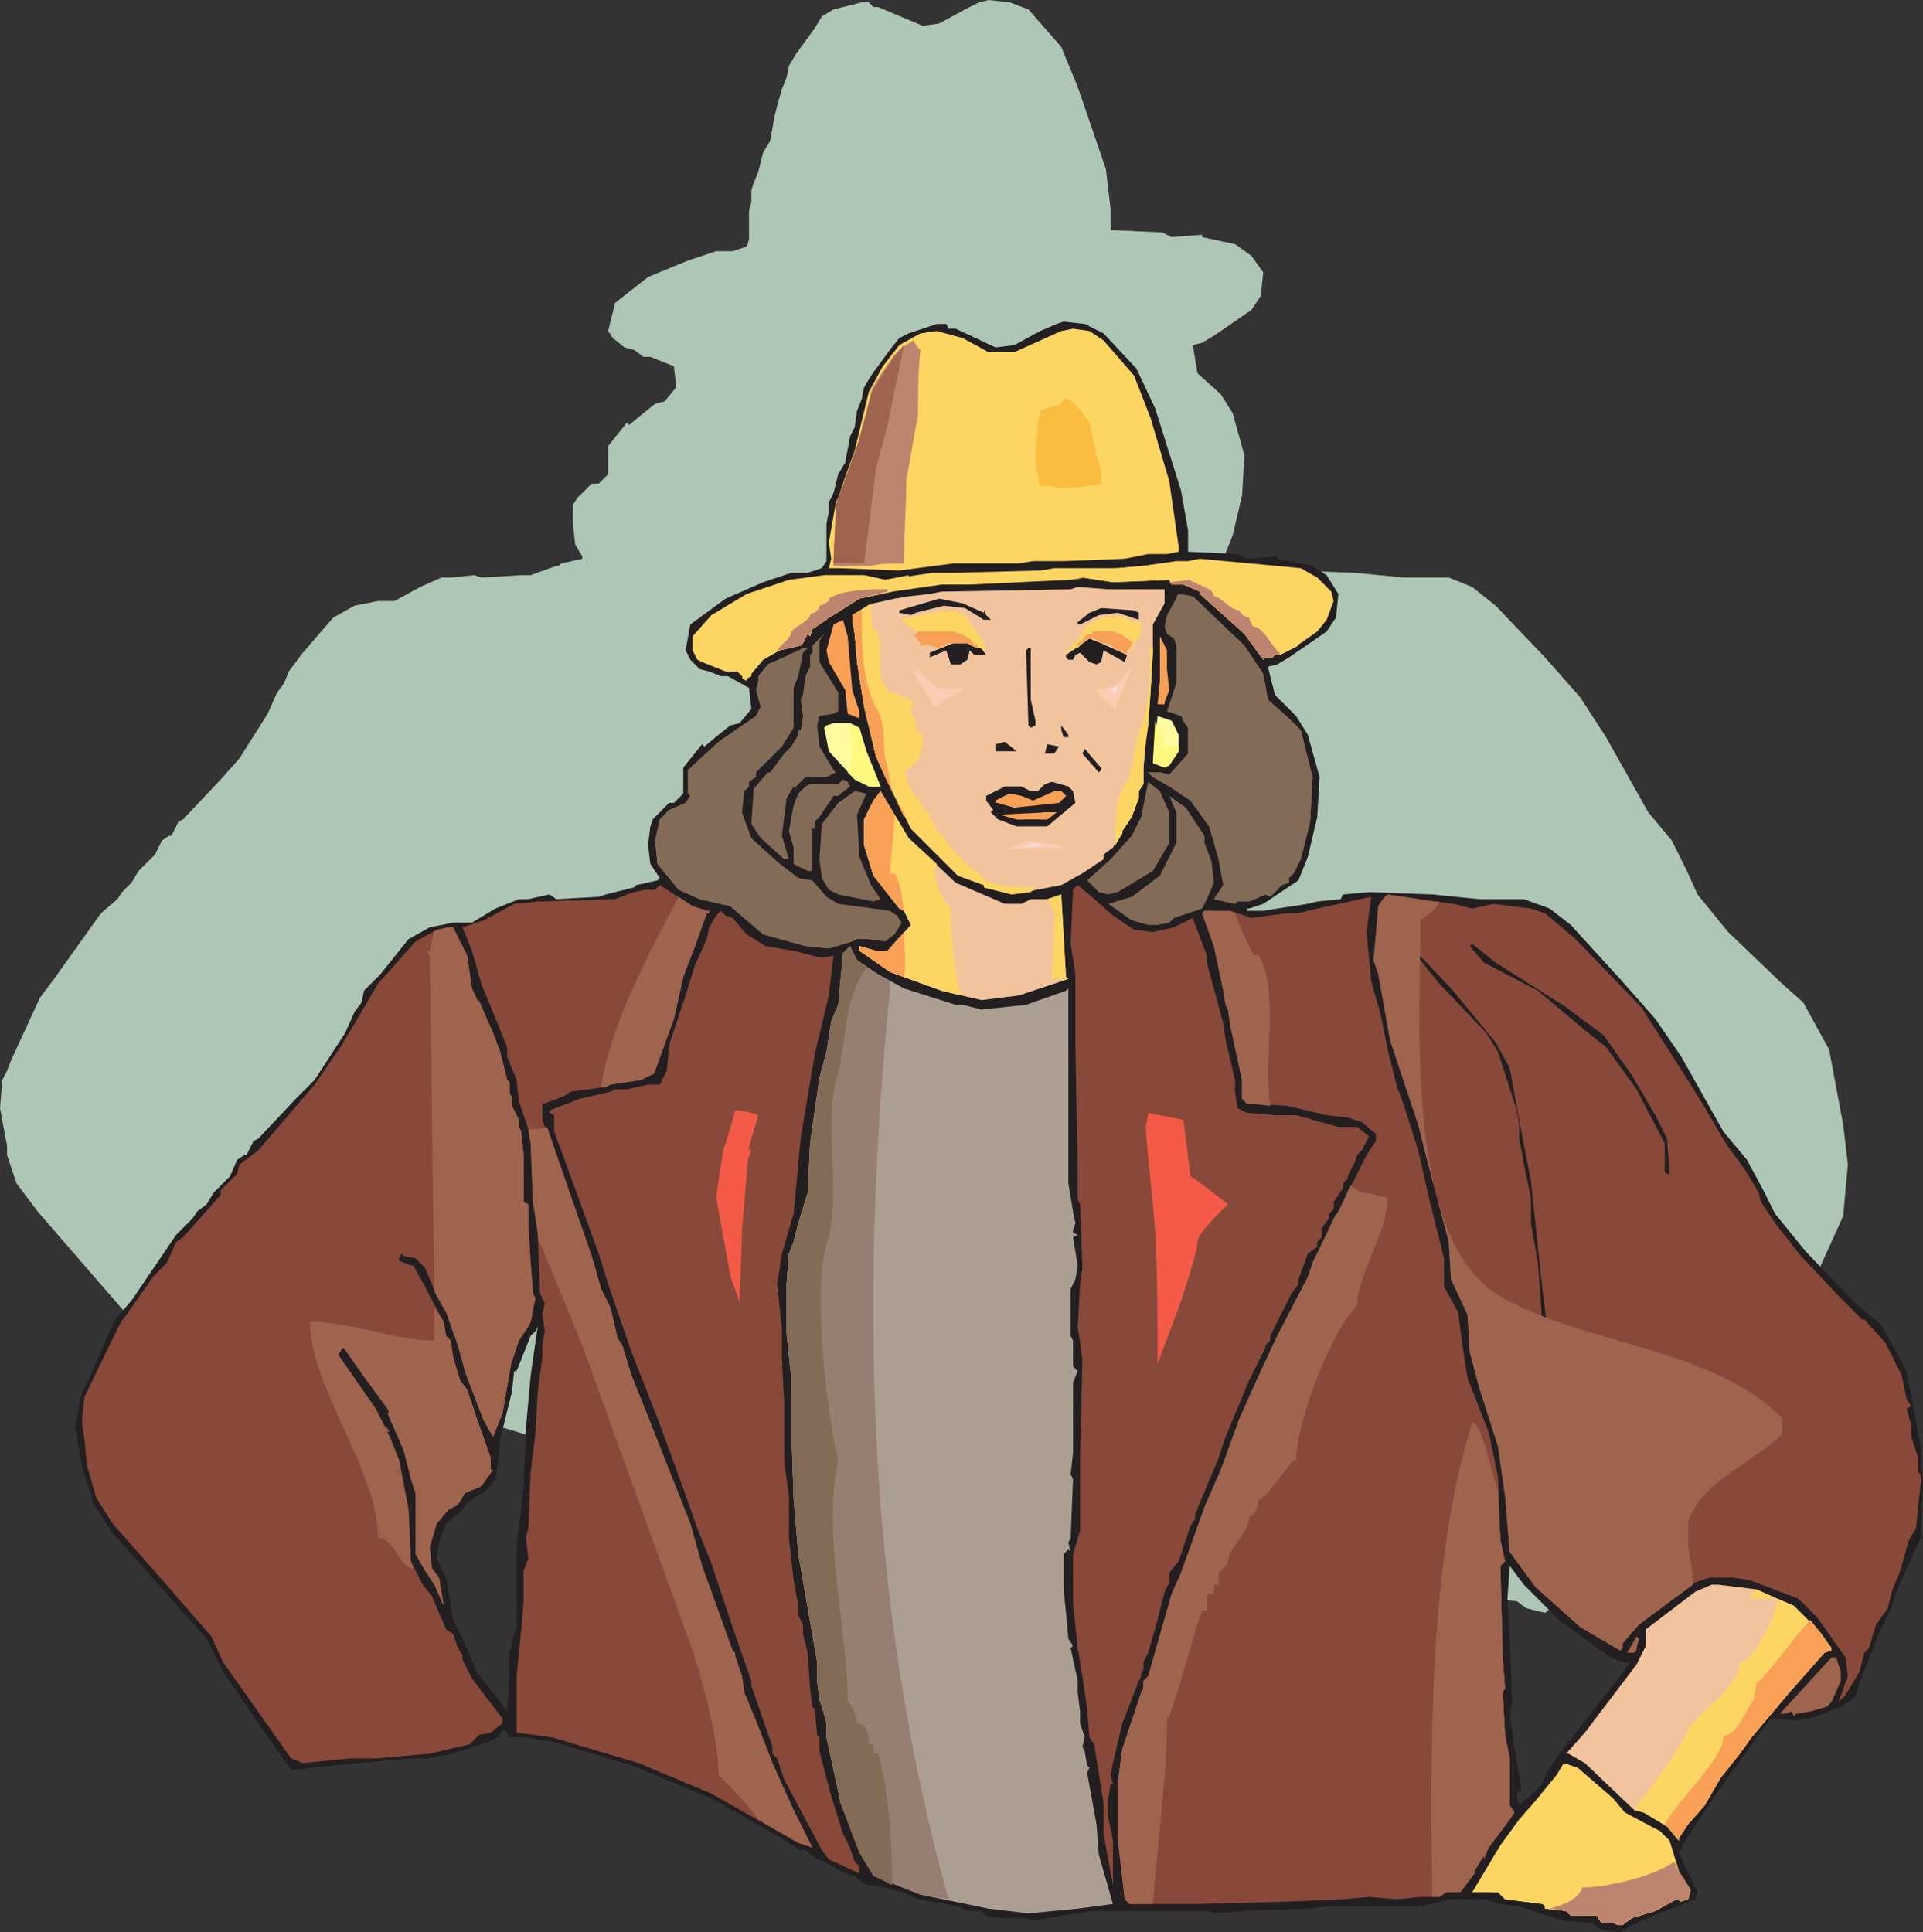 <svg xmlns="http://www.w3.org/2000/svg" width="614.25" height="617.25"><rect width="100%" height="100%" fill="#333333" stroke="none"/><path fill="#adc6b5" fill-rule="evenodd" d="M328.5 3 339 15l5.25 12.75 9 26.25 1.5 12.75v6.75l16.5.75 3 1.5L384 75v.75L394.5 78l5.25 3.75L403.5 87l-.75 7.5-3 4.5-12 8.25-3.75 2.25-3 .75 1.5 9L390 126l3.75 6 3.75 13.5-.75 12.75-3 12.75-3 7.5-6.75 5.25-4.5 2.25-4.5 1.5h-.75v.75h5.25l4.5-.75 9.75-1.5 3-.75 7.5-.75.75-.75 8.25-1.5 19.5.75 15.75 1.5h14.25l7.5 3 7.5 6L493.5 210l11.25 12.75L513 235.5l13.5 24 7.5 9 4.5 9 3.75 8.25 9.75 12 17.25 16.5 6.75 6 8.25 15 4.5 24 1.5 12.75-1.5 16.5-7.5 16.5-1.5 6.75-3 6-3 8.25-6 13.5-3.75 3.75-6 1.5-1.5.75-6.75 1.5h-8.25l-17.25 24-8.25 10.5-3.75 7.5 6 12.75-.75 2.25-13.5 6-6.75 2.25-3.75 3-6-1.5-3-2.25-9.75-.75-14.25-4.5-5.25-1.5L450 504h-12l-4.5 1.5-5.25.75h-28.5l-6 .75-21 .75-9 .75-2.25-.75-36.75.75-14.25 1.5-3.75.75L303 510h-7.5l-3.75-.75-2.25-.75-3.75-.75-3.75-1.5-12.75-2.25-5.25-2.25-3-.75-5.25-1.5h-3l-4.5-2.25-2.25-1.5-6.75-3.75-3-.75-3-2.25h-1.5l-8.25-5.25-21-12-24.75-10.5-24.75-7.5-9.75-1.5h-4.5l-1.5-1.5V450h-1.5l-1.5 2.25-2.25 1.5-4.5 1.5-5.25 1.5-1.5.75-9 1.5h-5.25L90 460.5l-21 2.25-11.25-15-10.5-16.5-6-10.5L12 387l-6.75-9-3-9v-3L0 354l.75-9 1.5-3 1.5-3.75 9-19.5 4.5-6 15-21 5.25-4.5L39 285l3-3 2.25-3.75L49.5 273l2.25-4.5L54 267h.75l2.25-4.5 1.5-.75 12-12.75 6-6.75 9-14.25 3-6.75 2.25-3 1.5-3.75 4.5-6 9.75-11.25 6.75-3.75 7.5-1.5H126l8.25-4.5 6.75-3h3l7.5-.75 2.25.75 12.75-.75h3l8.25-3h.75l.75-.75 6.75-1.5v-.75l-2.25-3.75-.75-6.75v-6l1.5-2.25 4.5-4.5h2.25l3-3v-9l6-7.5.75.75 4.5-3.75 3.75-3 3-.75 3.75-4.5-.75-6.75-7.5-3h-2.25l-3-2.25-3-.75-3.75-3-1.5-2.25 2.25-9L207 88.5l12.75-5.25 9-3H234l4.5-1.5.75-2.25v-9l.75-3v-3.75l.75-2.25 1.5-3.75 1.5-6L246 45l1.5-8.25.75-3 1.5-5.25 1.5-3.75L252 21l2.25-3.75 6-8.25 2.25-3.75L266.25 3l9-2.25h2.25l1.5 1.5h1.5l14.25 6L300 7.5l8.25-4.5 4.5-2.25 3-.75 6.75.75 6 2.25"/><path fill="#231f20" fill-rule="evenodd" d="m352.5 106.5 10.5 11.25 6 12.75 8.25 26.25 2.25 12.75v6.75l15.75.75 3 1.5 9.75-.75v.75l11.25 2.25 4.5 3 3.75 6-.75 7.5-3 4.5-12 8.25-3.75 2.25-3 .75 2.25 9 6.75 6.75 3.75 6 3.75 13.5-.75 12.75-3 12.75-3 7.5-11.25 7.5-4.5 1.5h-.75v.75h5.25l4.5-.75 9.75-1.5 3-.75 7.5-.75.75-1.5 8.25-.75 20.25.75 15 1.5h14.25l8.25 3 6.75 5.25 15.75 17.25 11.25 12.75 8.25 12 13.5 24 7.5 9 5.25 9.75 3.75 7.5 9.75 12 16.5 17.25 7.5 6 8.25 15 4.5 24 .75 12-.75 17.25-7.5 16.5-2.25 6.75-3 6-6 15-2.25 6.75-4.5 3-6 2.25-1.5.75-6.75 1.5-6-.75h-2.25l-17.25 24-7.5 11.25-4.5 7.5 6 12.75-.75 2.25L528 612l-6.75 3-3.75 2.25-6-.75-3-2.25-9.75-.75-13.5-4.5-6-.75-5.25-1.5h-11.25l-5.25 1.5-4.5.75h-29.25l-6 .75-21 .75-9 .75-1.5-.75h-37.5l-14.25 2.25-3.75.75-4.5-.75h-6.75L315 612l-1.5-1.5h-3.75L306 609l-12.75-2.25-4.5-2.25-3.75-.75-5.25-1.5h-3l-3.75-3-3-.75-6.75-3.75L261 594l-3.75-3h-1.5l-7.5-4.5-21-12-25.5-10.5-24.75-7.5-9.75-1.5h-4.5l-.75-1.5-.75-.75h-.75L159 555l-3 1.5-4.5 1.5-5.25 1.5-1.5.75-8.25 1.5h-5.25l-17.25 1.5-21 2.25-10.5-15L71.25 534 66 523.5l-30-33.75-6-9-3-9.75-.75-2.25L24 456l1.5-8.25.75-3 2.25-4.5 8.25-18.75 5.25-6 14.25-21 5.25-5.25L63 387l3-2.25 2.25-3.75 5.25-5.25 2.25-5.25L78 369h.75l2.25-4.5 1.5-.75 12-12.75 6-6 9.75-15 3-6.75 2.25-3 .75-3.75 5.25-5.25 9-11.25 6.75-3.75 7.5-1.5h6l7.5-4.5 7.5-3h3l6.75-1.5 2.25 1.5 13.5-.75 2.25-.75 9-2.25.75-.75 6.75-1.5.75-.75-3-4.5-.75-6 .75-6 .75-2.25 5.25-5.25h1.5l3-3v-8.25l6-7.5.75.75 4.5-3.75 3.75-3 3-.75 3.75-4.5-.75-6.75-6.75-3.75h-2.25l-3.75-1.5-3-.75-3-3-1.5-3 1.5-8.25 11.25-8.25 12-5.25 9-3H258l4.5-1.5 1.5-2.25v-12l.75-3.75v-3l1.5-3 1.5-6 2.25-3.75 1.5-8.25 1.5-3 .75-5.25 1.5-3.75.75-3.75 2.25-3.75 6-8.25 3-3.75 3-1.5 9-3h3l.75 1.5h2.25l12.75 6 6-.75 8.25-4.5 5.25-2.25 2.25-.75 6.75.75 6 3M168 456l1.5-16.5 2.25-15.75-.75 1.5-1.5 1.5L165 438h-.75l-.75 6.75-3.75 15L159 468l-.75 4.5-3 3.75-6 3.75-1.5 2.25-5.25 4.5-2.25 6-.75 5.25 3 6 2.25 13.5 3 6 4.5 10.5 9.75 12.75.75-11.25v-8.25l.75-.75v-2.25l1.5-4.5v-25.5l2.25-18.75.75-19.5m330 61.5-11.25-11.25-4.5-6-.75 10.5.75 14.25.75 18.75-.75 4.5.75 4.5.75 6L486 571.5l-1.5 1.5v1.5l.75 2.25 6.75-6 3-6 6-8.25 16.5-21 3-4.5h-2.25l-3.75-1.5-16.5-12"/><path fill="#fdd562" fill-rule="evenodd" d="m352.5 108.75 9.75 11.25 5.25 13.5 6 20.25 3 21v1.5l-3.75.75h-6l-7.5 1.5-19.5.75H330l-4.5.75h-21l-17.25 2.25-19.5-.75h-3l.75-3-.75-5.25L267 160.5l.75-1.5 2.25-6.75 3-8.25 4.5-18.75L282 117l5.25-6.75 6.75-3.75 5.25-.75 8.25 2.25 8.25 4.5H324l15-6.75 3.75-.75 5.25.75 4.5 3m68.25 75.75 4.5 4.5.75 3-2.25 6-3 3.75-7.5 5.25-4.5 2.25h-1.5l-.75.75h-2.25l-.75.75-6-8.25-14.25-12.75V189l-5.25-2.25h-3.75l-.75-1.5-18 .75-9.75-1.5-4.5.75-31.5 1.5h-9L285 189l-10.5 2.25-8.25 5.25-1.5.75-.75.75-4.5 3-.75 2.25-.75-.75-1.5 3-.75.75-6.75 1.5-5.25 3-3.75 4.5v.75l-1.5.75v.75l-3-3h-3.75l-7.5-3-1.5-.75-1.5-3v-4.5l6-6.75 11.25-6.75 13.5-4.5 11.25-1.5H276l6.75 1.5 15-2.25h6.75l27.75-.75 4.5-.75H357l8.25-.75 10.5-1.5h3.75l3.75-.75 32.25 3 5.25 3"/><path fill="#f1c49e" fill-rule="evenodd" d="M372 188.25v4.5l-3.75 6.75v9l-.75 12.75-.75 10.5L366 237l-.75 8.25v5.25l-1.5 2.25V255l-2.25 6-3 4.5v1.5-.75l-3 4.5-3 2.25v1.5l-6.75 4.5-6.75 3.75-15.75 3-9-2.25v-.75l-8.25-3-15-15-8.25-16.5-3-6.75-3.75-15.75-2.25-14.25-.75-9-.75-4.5v-1.5l6.75-3.75 6.75-1.5 4.5-.75 6.75-.75 3.75-.75 41.25-.75 2.25-.75 9.75.75h18"/><path fill="#826c57" fill-rule="evenodd" d="m397.5 206.25 6 9 1.5 8.25 7.5 6.75 3 3 3.75 15-.75 14.25-3 12-2.25 4.5-1.5 1.5v1.5l-2.25.75-3.75 3.75-1.5-.75L399 288h-3.75l-.75.75-6.75-1.5 3-4.5-1.5-8.25-3-10.5-6-8.25-6.75-4.5-5.25-3-1.5-1.5h3.75l3 .75 6-6.75v-8.25l-2.25-3.75-4.5-1.5 3-9v-12L375 204l-2.25-1.5-.75-2.25.75-3.75 3.75-6.75 4.5.75 16.5 15.75"/><path fill="#231f20" fill-rule="evenodd" d="M314.25 195.75V195l.75 1.5 1.5 1.5h-2.25l-6-3.75-6.75-.75-9 2.25-1.5.75-3.75-.75V195l12.75-3.75 7.5 1.5 6.75 3m49.5 0V198l-6.75-2.25-6 .75-6 3h-.75v-.75l3.75-3 3.75-1.5 10.5.75 1.5.75"/><path fill="#f8a056" fill-rule="evenodd" d="m272.25 220.5 2.25 6.75v2.25l-3.75-1.5-.75-7.5-5.25-9-.75-3.75 2.25-8.25 3-1.5 1.5 5.25 1.5 17.25"/><path fill="#826c57" fill-rule="evenodd" d="m261.75 211.5 6 9.75v6l-1.5.75-4.5.75-.75 3 .75 6.75 4.5 7.5.75.75-3 1.5h-6.75l-3 3v.75l-.75-.75-2.25 3.75-1.5 12 2.25 7.5h-1.5l-7.5-6.75-3-4.5.75-11.25 4.5-5.25h.75l4.5-6 2.25-2.25 2.25-3.75v-1.5h.75l.75-4.5-.75-5.25.75-1.5.75-6 1.5-3v-3.75l.75-.75v-2.25l3.75-3.75-1.5 2.25v6.75"/><path fill="#f8a056" fill-rule="evenodd" d="m372.75 213.75.75 6.75-1.5 3.75v.75h-2.25l.75-7.5v-14.25l2.25 4.5v6"/><path fill="#231f20" fill-rule="evenodd" d="m360 209.25-.75 2.25-6.75-3.75-.75 3.75-1.5.75-2.25-.75-3-3-1.5.75-.75 1.5h-1.5l-.75-.75v-.75L348 204l3.75 1.5 8.25 3.75m-48.75-3h1.5l2.25 3h-3.75l-1.5-1.5-.75 3-2.25 1.5h-3l-1.5-4.5L297 210v-1.5l7.5-3h5.25l1.5.75"/><path fill="#826c57" fill-rule="evenodd" d="M256.5 208.5 255 216l-1.5 3.75v12.75l-3.75 6-8.25 8.25v1.5l-2.25 1.5v1.5l-1.5 1.5-.75 6.75 3 8.25 8.25 7.5 6.75 5.25 4.5.75 4.5 5.25 3.75 2.25 11.25 1.5 5.25.75 2.25 1.5 1.5 2.25-2.25 3.75-3 2.25-6-.75h-3l-1.5.75-7.5 2.25-7.5-.75-13.5-3.75-10.5-9-9.75-2.25-6.75-3L210 276l-.75-7.5 1.5-6.75 3-3 5.25-2.25 1.5-2.25-.75-.75V246l9.75-9 12-8.25 1.5-3-1.5-5.25.75-3V216l3-3.75 8.25-3.75 3-1.5h1.5l-1.5 1.5"/><path fill="#231f20" fill-rule="evenodd" d="m329.25 223.5 1.5 6.75v1.5l-1.5.75-.75-.75-.75-24 .75-.75h.75v16.5"/><path fill="#fffb9e" fill-rule="evenodd" d="m374.25 230.25 2.25 4.5V240l-3 4.5-1.5.75-3.75-1.5 1.5-15 4.5 1.5m-99.75 2.25 2.25 7.5 4.5 11.25h-3.75L273 249l-8.25-9-1.5-7.5.75-.75 2.25-.75h5.25l3 1.5"/><path fill="#231f20" fill-rule="evenodd" d="M341.25 235.5h-1.5l-.75-2.25v-1.5l2.25 3v.75m-16.5 4.5H318v-2.25l3-.75 3.75 3m12 .75h-3l.75-3 3.75.75-1.5 2.25m15 4.5v.75l-.75.75-5.25-6 .75-1.5 4.5 5.25.75.75"/><path fill="#826c57" fill-rule="evenodd" d="m271.5 251.25-3.75 3h-1.5l-4.5 6.75-1.5 1.5v2.25h-.75v13.5H258l-4.5-2.25v-5.25l-1.5-5.25 1.5-8.25 1.5-3.75 2.25-2.25 1.5-.75h9l1.5-1.5 1.5.75.75 1.5"/><path fill="#231f20" fill-rule="evenodd" d="m342.75 252.75.75 3.75-9 7.5h-9.75l-6-2.25-2.25-2.25.75-.75-2.25-3v-1.5l6-3h5.25l3 1.5h2.25l2.25-2.25 2.25-.75 5.25 1.5 1.5 1.5"/><path fill="#826c57" fill-rule="evenodd" d="M373.5 259.5v9.75l-5.25 9L357 285l-3 .75-3-.75-3.75-3.75 7.5-6.75 6.75-7.5 3-6 2.25-11.25 3.75 3 3 6.75m-99.75.75.75 13.5 3.75 9 3 4.5-2.25.75-11.25-2.25-3-1.5-2.25-3.75-.75-6 .75-11.25 5.25-6.75 5.25-3.75 3.75.75-3 6.75"/><path fill="#f8a056" fill-rule="evenodd" d="m339 252.75 1.5 1.5-2.25 2.25L324 258l-5.25-1.5H318v-.75l4.5-2.25 3.75.75 3.75 1.5 6.75-3H339"/><path fill="#f1c49e" fill-rule="evenodd" d="m305.25 282 15.75 6.75h5.25l3-1.5h5.25l4.5-1.5 1.5 26.25.75.75L325.5 318l-12 1.5-12.75-3-16.5-6-7.5-5.25-2.25-1.5v-1.5l5.25 1.5h3.75l7.5-8.25-2.25-4.5-1.5-.75-8.25-10.5-3-9.75v-8.25l3-6 2.25-3 9 15 15 14.25"/><path fill="#826c57" fill-rule="evenodd" d="M384.75 267v2.25l2.25 6 .75 6.75-2.25 5.25-1.5 3-9 3-1.5 1.5-3.75.75h-3l-5.25-1.5-7.5-5.25 7.5-2.25 9-6.75 5.25-10.5v-9.75l-2.25-5.25 5.25 3.75 6 9"/><path fill="#f8a056" fill-rule="evenodd" d="m337.5 259.5-3 2.25h-9.75l-5.25-1.5 15-.75h3"/><path fill="#88493a" fill-rule="evenodd" d="M225.75 291h.75v.75h-.75l-3.75 10.5-3.75 9.75-3 13.5-6 16.5v.75l-4.5 2.25-9.75 1.5-1.5.75-11.25 1.5-2.25 1.5-6 2.25h-.75v5.25l15.75 43.5 3 10.5 3 6 2.25 9.75 1.5 2.25 3 9.75 4.5 11.25 14.25 36 3.75 13.5L231 519l3 8.25.75.75v.75l2.25 6.75.75 5.25 3.75 9 5.25 13.5 3 6.75 3.75 8.25 6 12-4.5-1.5L227.25 573 204 563.25 176.25 555 165 553.5v-18l1.5-15 .75-9v-9.75l1.5-3.75-.75-6.75.75-3 .75-18 1.5-12 .75-13.5 1.5-11.25v-3.75l.75-4.5-.75-5.25.75-3.75-1.5-3-.75-19.5-1.5-9.75-.75-18.75-.75-4.5-3-9L165 345l-3-7.5v-3l-8.25-20.25-3-10.5-3-7.5 6.75-2.25 9.75-5.25 7.5-.75 24.75-.75 3.75-1.5 2.25-.75 3.75-.75h3l1.5-1.5 10.5 6.75 4.5 1.5m129.75 1.5 6.75 4.5 6 .75 6.75-1.5 6-3 4.5 12v2.25l5.25 19.5.75 5.25 3 12.75v3.75l.75 5.25 3 1.5 9 .75H414l13.5 3.75h6l3.75 3-2.25 4.5-1.5 1.5-.75 2.25-2.25 4.5v.75L429 378v1.5l-3 4.5v2.25l-1.5 1.5v1.5l-2.25 3v3l-1.5 1.5v1.5l-3 2.25-3 8.25v1.5l-2.25 3-6.75 13.5v1.5l-1.5 1.5v.75L399 441l-7.5 18-2.25 6.75-7.5 18v1.5l-1.5 2.25-3.75 11.25-3 3.75v3l-1.5 3-2.25 9-3 10.5-1.5 3v2.25l-.75 1.5v.75l-.75 1.5-5.25 13.5-3 12.75-.75 3.75.75 3h-.75l-.75 4.5v6l1.5 7.5v14.25l-3-16.5V576l-3-18.75L348 555l-.75-9-1.5-10.5-1.5-9-1.5-14.25V496.5L345 489v-23.25l.75-31.5-1.5-10.5.75-13.5.75-5.25-.75-20.25-.75-1.5V375l-.75-42v-21.75l-1.5-9.75.75-17.25 1.5-1.5 4.5 3.75 6.75 6m108.75-3.75 6 1.5 6.75-1.5 12 1.5 4.5 1.5 9.75 8.25 21 21.75 12 18.75 7.5 12 7.5 12.75 6 8.25 4.5 7.5.75 3 4.5 6.75 8.25 10.5 12.75 13.5 6.75 6.75h.75l6.75 7.5 5.25 10.5 1.5 7.5 1.5 2.25-1.5.75 1.5 5.25V459l2.25 6.75v4.5l.75.75v3l-1.5 14.25-2.25 3.75-3 10.5-2.25 5.25-1.5 6-3.75 5.25-2.25 7.5-1.5 1.5-1.5 6-4.5 7.5-2.25 2.25 3-8.25-.75-6-9-12.75-6-6-15.75-6-5.25-.75H546l-4.5 1.5-18 13.5-5.25 6v1.5l-.75.75-12.75-7.5L490.5 507l-8.25-11.25-1.5-18L478.5 462l-6-18.75-3-11.25-.75-12-5.25-11.25-.75-12-7.5-28.5-2.25-9-9-27-3.75-21-1.5-4.5 1.5-17.25 1.5-2.25 1.5-1.5 15 2.25 6 .75"/><path fill="#88493a" fill-rule="evenodd" d="m438 313.5 3 10.5 2.25 11.25 3 12 2.25 6 4.5 14.25 3.75 16.5 4.5 18v9l4.5 8.25 1.5 11.25 1.5 9.75 6.75 17.25 3 14.25.75 20.25 1.5 6.75-1.5 1.5.75 29.25.75 9.75-.75 1.5.75 13.5 1.5 7.5v15l1.5 2.25-1.5 2.25-6.75 9-4.5 7.5v.75l-4.5 6H462l-2.25 1.5h-6l-7.5.75-9-.75-8.25.75-18 .75-28.5.75h-21.75l-1.5-1.5-2.25-19.5V570l1.5-11.25 6-18 .75-1.5V537l1.5-1.5 7.5-26.25 3-6.75 7.5-21 5.25-12 6-16.5 6.75-15 5.25-11.25 9.75-18.75 1.5-4.5L436.5 369l3-4.5v-2.25l-4.5-3.75-4.5-1.5-6.75-.75-12.75-3-12.75-.75-1.5-1.5v-6L393 327.75l-.75-5.25-.75-1.5-.75-4.5-3-14.25-3.75-10.5.75-.75H393l6.75 2.25 11.25-1.5h3.75l6-1.5L438 286.5l-1.5 11.25 1.5 15.75m-206.25-21 2.25.75 4.5 5.25 6 3.75 9 1.5 9 2.25 3.75-.75-1.5 12.75-4.5 18.75-4.5 27-2.25 24-3.75 12.75-1.5 9.75 1.5 14.25v9l.75 15v18.75l1.5 10.5v13.5l1.5 13.5L255 513v3l1.5 3v3l1.5 6 .75 11.25.75 6 .75.75.75 8.25.75.75v4.5l3.75 14.25 3.75 12 2.25 4.5 1.5 4.5 1.5 1.5v2.25l-9.75-4.5-2.25-3-12-22.5-2.25-6.75-1.5-1.5V558L240 538.5V537l-5.25-15-7.5-22.5-4.5-11.25-4.5-12.75L210 453l-8.25-21-7.5-21.75-3-9.75-12-33-2.25-6v-5.25l-1.5-.75v-.75l9.75-3.75 9.75-2.25 1.5-.75h3.75l6.75-1.5h3.75L213 342l.75-8.25L219 318l3-9.75 3.75-8.25.75-3.75 2.25-3.75 1.5-1.5 1.5 1.5m-82.5 12.75 1.5 10.5L157.5 330l2.25 6 2.25 9 .75.75v3.75l.75.75v3l2.25 4.5V360l.75 1.5.75 7.5v15l1.5.75v6.75l.75 12 .75 9.75.75 1.5-1.5 7.5-.75 1.5-3 4.5-2.25 6.75v-.75l-3 17.25-3 7.5-3-5.25-6-15.75-2.25-8.25-3.75-10.5-3-5.25-3.75-9-3-3-3.75-.75-.75-.75-.75 1.5v.75l3.75 1.5h.75l3.75 6.75 1.5 3 4.5 8.25.75 4.5 1.5 1.5.75 5.25L147 441l2.25 3 3 9 4.5 12.75v3.75h.75l-3.75 5.25-5.25 2.25-2.25 3.75-3 1.5-3.75 4.5-2.25 7.5.75 6.75 2.25 3 1.5 9-3-6.75-3-4.5-3-5.25V477l-1.5-4.5-2.25-9-5.25-13.5-8.25-11.25-5.25-7.5-.75-.75-1.5 2.25L120 450l4.5 9 3 7.5 3 15.75.75 16.5 3.75 7.5 3 3.75 4.5 10.5 2.25 1.5 1.5 4.5 1.5 2.25v1.5l3 6L160.5 549v1.5l-3.75 3-3.75.75-3 3-12.75 3-17.25 1.5h-8.25l-15 1.5-3.75-1.5L71.25 531l-3.75-8.25-15-17.25L36 486.75l-5.25-8.25-3-10.5-.75-8.25-.75-4.5V453l.75-6.75L38.25 423l3.75-5.25 5.25-7.5 1.5-2.25 4.5-4.5 3-6.75 2.25-1.5 12-13.5v-1.5l5.25-5.25.75-3 6-4.5 18-21 8.25-12 4.5-7.5 7.5-12.75 12-13.5 6.75-3.75 3.75-.75h1.5l4.5 9"/><path fill="#231f20" fill-rule="evenodd" d="M463.5 315.75 477.75 333l4.5 8.25 3 16.5 3.75 19.5 3.75 35.25 2.25 17.25 2.25 8.25v1.5l-.75.75-3.75-15-.75-12-.75-9.75-2.25-12.75v-8.25l-2.25-10.5-.75-4.5-.75-3.75v-4.5l-.75-4.5-6-18.75-3.75-6-15-15.75-6-7.5L444 300l.75-1.5 4.5 2.25 14.25 15m36.75 6 12 9 9 12.75 7.5 12.75 3.75 7.5.75 10.5v.75h-.75l-.75-.75v-9l-9-17.25-9.75-13.5-7.5-6-14.25-12-17.25-9-4.5-5.25.75-.75 7.5 6 22.5 14.25"/><path fill="#ab9f92" fill-rule="evenodd" d="m280.5 311.25 8.25 4.5 16.5 5.25h2.25l6 1.5 14.25-1.5 12.75-4.5.75-.75V378l1.5 9 .75 3.75-.75 2.25v.75l1.5.75-1.5.75 1.5 9-.75 4.5-1.5 3v15l.75 1.5v8.25l1.5 1.5-1.5 3.75v22.5L342 471l.75 1.5-.75 18.75-.75 1.5.75 3-.75-.75-1.5 1.5v11.25l.75 7.5.75 8.25 1.5 2.25-.75.75 2.25 10.5v-.75 4.5l.75 6v3.75l1.5 4.5-.75 3 .75 1.5.75 4.5.75.75-.75 1.5 3 16.5.75 9.75 4.5 15.75-11.25 1.5-15.75 1.5-12.75-1.5-21.75-4.5-15-6-4.5-7.5-6-15.75-4.5-21v-4.5l-1.5-5.25-.75-2.25-.75-6v-6l-6-34.5-1.5-18-.75-22.5v-15.75l-1.5-14.25v-15.75l.75-9.75 1.5-3.75 1.5-6 3-9.75.75-15.75 3-21L264 336l1.5-9.75 2.25-5.25 1.5-16.5 2.25-2.25 2.25 4.5 6.75 4.5"/><path fill="#f1c49e" fill-rule="evenodd" d="m573 513 8.25 8.25 3.75 5.25v.75l-2.25.75-11.25 12.75-12 14.25-3.75 5.25-6 7.5-5.25 9-5.25 6-3 4.5v.75l-3.75-4.5-7.5-4.5-3-.75-15.75-15-5.25-3h-.75l6-6.75 16.5-21.75 3-6v-5.25l15.75-12 5.25-2.25H549l12 1.5 12 5.25"/><path fill="#9e644e" fill-rule="evenodd" d="M522.75 526.5v.75l-.75.75h-2.25l3-5.25.75.75-.75 3M588 534v3l-3 6.75-1.5 1.5-5.25 1.5-4.5.75-.75.75-.75-1.5-2.25.75h-1.5l16.5-18h1.5l1.5 4.5"/><path fill="#fdd562" fill-rule="evenodd" d="M515.25 574.5 519 579l11.25 6 3 3 3 9.75 3.75 6-.75 3-2.25.75-1.5-.75-6.75 3.75-7.5 2.25-3 2.25h-1.5l-1.5-.75h-3.75L510 612h-8.25l-1.5-1.5-6.75-.75V609l-.75-.75-12-1.5-2.25-2.25h-8.25l9-15 6-8.25 5.25-6 6.75-8.25 2.25-3.75 4.5 1.5 11.25 9.75m-186-289.5-6 .75-9-2.25v-.75l-8.25-3-15-15-8.25-16.5-3-6.75-3.75-15.75-2.25-14.25-.75-9-.75-4.5v-1.5l6-3.75v1.5-1.5 1.5c0 1.5 0 5.25.75 6.75h.75c3 4.5-.75 14.25 3.75 19.5l.75.75c2.25 0 6 2.25 7.5 3 0 .75-.75 2.25-.75 3s.75 1.5.75 1.5c.75.75.75 5.25 2.25 5.25l.75.75c0 6.75-.75 8.25-6 12l.75.75c.75.75 0 3 .75 3 0 .75 5.25 8.25 6 9s3 7.5 5.25 7.5c0 2.25 9.75 12 11.25 12 2.25 4.5 12.75 4.5 18 4.5 0 .75-.75.75-1.5 1.5m12-77.25 1.5-1.5v-.75c.75 0 .75-.75 1.5-.75 0-.75 1.5-2.25 1.5-3l.75-.75v-.75l1.5-.75c0-.75 1.5-.75 2.25-1.5h.75l.75-.75c3 0 5.25-.75 8.25 0 0 0 0 .75.75.75.75.75 3 .75 3.75.75 0 1.5 0 3.75-.75 5.25-.75 0-2.25 2.25-2.25 3v.75h-.75c-.75 0-1.5.75-2.25.75 0 0 0-.75-.75-.75l-.75-1.5h-.75c-.75-1.5-5.25-3-5.25-3h-1.5v-.75h-.75c-.75 0-2.25 1.5-3 2.25l-.75.75h.75l-1.5 1.5h-.75c0 .75-3.75 1.5-3.75 1.5 0-.75.75-.75 1.5-.75m-51-10.5c1.5 0 5.25-.75 5.25-1.5h3.75l.75-.75h5.25c1.5 1.5 3.75 1.5 4.5 3.75 1.5 2.25 5.25 6.75 5.25 9-.75 0-1.5-.75-2.25-.75s-.75-.75-.75-.75c-.75-.75-1.5-.75-2.25-1.5h-6l-5.25.75c-3-3-8.25-4.5-10.5-7.5 0 0 0-.75.75-.75s1.5.75 1.5 0m78 9v2.25l-.75 12.75-.75 10.5L366 237l-.75 8.25v5.25l-1.5 2.25V255l-2.25 6-3 4.5v1.5-.75l-2.25 3.75c0-6 0-15.75 3-18.75v-1.5h.75c2.25-4.5 2.25-12.75 4.5-18 2.25-6 3.75-18.75 2.25-26.25v3.75-1.5c.75 0 .75-.75 1.5-1.5"/><path fill="#f8a056" fill-rule="evenodd" d="m288.75 261-6-12.75-3-6.75-3.75-15.75-2.25-14.25-.75-9-.75-4.5v-1.5l3-1.5c0 10.5 0 24 5.25 32.25 2.25 3.75 1.5 11.25 2.25 15 1.5 4.5 1.5 12 5.25 15.75 0 .75.75 1.5.75 1.5v1.5m5.25-59.25h-.75 11.25c1.5.75 3.75.75 4.5 2.25h.75l.75.75c0 .75 2.25 2.25 2.25 2.25h.75-1.5s-2.25-.75-3-1.5h-6c-.75.75-1.5.75-2.25.75 0 .75-.75.75-.75.75-.75 0-2.25-.75-3-.75-.75-.75-2.25 0-3 0v-.75l-.75-.75c0-.75-.75-.75-.75-1.5h-.75l1.5-1.5h.75m49.5 5.25.75-1.5s.75-.75 1.5-.75c0-.75 1.5-2.25 2.25-2.25h.75c0-.75.75-.75.75-.75 3.75-.75 8.25 0 10.5 2.25 0 0 .75 0 .75.75h.75v.75c0 .75-.75 2.25-1.5 2.25v.75l-.75.75v-.75c-.75 0-1.5-.75-1.5-.75-1.5 0-2.25-1.5-3-1.5 0-.75-2.25-.75-3-.75l-.75-.75-1.5-.75H348c-.75 0-3.75 2.25-3.75 2.25l-.75.75"/><path fill="#f1c49e" fill-rule="evenodd" d="m298.5 231-7.5-13.5 9.75 4.5 14.25-4.5-16.5 13.5"/><path fill="#f1c49e" fill-rule="evenodd" d="M298.5 229.5c-3-4.5-5.25-9-7.5-12.75l9 4.5c4.5-.75 9-1.5 12.75-3-4.5 3.75-9.75 7.5-14.25 11.25"/><path fill="#f1c49e" fill-rule="evenodd" d="M298.5 227.25c-2.25-3.75-5.25-8.25-7.5-12 3 2.25 6 3.75 9 5.25 3.75 0 7.5-.75 10.5-1.5-3.75 3-8.25 5.25-12 8.25"/><path fill="#fccbb2" fill-rule="evenodd" d="M298.5 225.75c-2.25-3.75-5.25-8.25-7.5-12 3 2.25 6 4.5 8.25 6.75 3-.75 6.75-.75 9-.75-3 2.25-6 3.75-9.75 6"/><path fill="#fccbb2" fill-rule="evenodd" d="M298.5 223.5c-2.25-3.75-5.25-7.5-7.5-10.5 3 2.25 5.25 4.5 8.25 6.75 2.25 0 4.5.75 7.5.75-3 .75-6 2.25-8.25 3"/><path fill="#fccbb2" fill-rule="evenodd" d="m298.5 222-7.5-10.5 7.5 7.5 6 2.25-6 .75"/><path fill="#f1c49e" fill-rule="evenodd" d="m356.25 229.5-8.25-9 9-1.5 6.75-9-7.5 19.5"/><path fill="#f1c49e" fill-rule="evenodd" d="m356.25 228-7.5-7.5c3 0 5.25-.75 8.25-1.5 1.5-2.25 3.75-5.25 6-7.5-2.25 6-4.5 11.25-6.75 16.5"/><path fill="#fccbb2" fill-rule="evenodd" d="M356.25 226.5c-2.25-2.25-4.5-3.75-6-6 2.25-.75 4.5-.75 6.75-1.5 1.5-1.5 3-3.75 4.5-6-1.5 4.5-3.75 9-5.25 13.5"/><path fill="#fccbb2" fill-rule="evenodd" d="M356.25 225c-1.5-1.5-3-3-5.25-4.5 2.25-.75 3.75-.75 5.25-.75 1.5-2.25 3-3.75 3.75-5.25-.75 3.75-2.25 7.5-3.75 10.5"/><path fill="#fccbb2" fill-rule="evenodd" d="M356.25 223.5c-1.5-.75-2.25-2.25-3.75-3 1.5-.75 2.25-.75 3.75-.75.75-1.5 2.25-2.25 3-3.75-1.5 2.25-2.25 5.25-3 7.5"/><path fill="#fdddd2" fill-rule="evenodd" d="m356.25 222-2.25-2.25h2.25l1.5-2.25-1.5 4.5"/><path fill="#f1c49e" fill-rule="evenodd" d="m345 270.75-28.5.75 12-3zm0 0"/><path fill="#f1c49e" fill-rule="evenodd" d="M342.75 270.75c-7.5 0-15.75.75-24 .75 3-.75 6.75-2.25 9.75-3 5.25.75 9.75 1.5 14.25 2.25"/><path fill="#fccbb2" fill-rule="evenodd" d="M341.25 270.75c-6.75 0-13.5 0-20.25.75 2.25-.75 5.25-2.25 8.25-3 3.75.75 7.5 1.5 12 2.25"/><path fill="#fccbb2" fill-rule="evenodd" d="M339 270c-5.25.75-10.5.75-15.75.75 2.25-.75 3.75-.75 6-1.5 3 0 6.75.75 9.75.75"/><path fill="#fccbb2" fill-rule="evenodd" d="M336.75 270c-3.75.75-7.5.75-11.25.75 1.5-.75 3-.75 4.5-1.5 2.25 0 4.5.75 6.75.75"/><path fill="#fdddd2" fill-rule="evenodd" d="m334.5 270-7.5.75 3-1.5zm0 0"/><path fill="#f8a056" fill-rule="evenodd" d="m339 252.75 1.5 1.5-2.25 2.25h-3.75c.75-.75 3-2.25 3-2.25l.75-1.5h.75m-12 4.5-3 .75-5.25-1.5H318v-.75l4.5-2.25.75.75h.75c0 .75 1.5 2.25 3 3m10.5 2.25-3 2.25h-2.25l.75-.75v-1.5h4.5m-10.5 2.25h-2.25l-5.25-1.5h6l1.5 1.5"/><path fill="#fdd562" fill-rule="evenodd" d="m306.75 318-6-1.5-16.5-6-7.5-5.25-2.25-1.5v-1.5l5.25 1.5h3.75l7.5-8.25-2.25-4.5-1.5-.75-8.25-10.5-3-9.75v-8.25l3-6 2.25-3 9 15 9 8.25c0 .75-.75.75-.75 1.5 0 4.5 2.25 9.75 5.25 12.75 0 8.25.75 18 3 27.75"/><path fill="#f8a056" fill-rule="evenodd" d="m288.75 312-4.5-1.5-7.5-5.25-2.25-1.5v-1.5l5.25 1.5h3.75l5.25-6c0 4.5.75 9.75 0 14.25m0-21-1.5-.75-8.25-10.5-3-9.75v-8.25l3-6 2.25-3 4.5 7.5v.75l-1.5 18h1.5c1.5 2.25 2.25 6 3 12"/><path fill="#fdd562" fill-rule="evenodd" d="m336.75 291-2.25-3.75 4.5-1.5 1.5 26.25.75.75H336l.75-21.75"/><path fill="#fff97f" fill-rule="evenodd" d="m274.5 232.5 2.25 7.5 4.5 11.25h-3.75L273 249l-2.25-2.25c2.25-4.5 1.5-9.75.75-15.75l3 1.5m102 6v1.5l-3 4.5-1.5.75-3.75-1.5.75-13.5c.75 2.25 3 6 3 8.25h4.5"/><path fill="#fdd562" fill-rule="evenodd" d="m295.5 107.25-6.75 2.25s-9 10.5-9 13.5-5.25 16.5-5.25 16.5l-6 21.75-2.25 19.5H288l19.5-1.5-3-22.5 3-27.75-5.25-21-6.75-.75"/><path fill="#fdd562" fill-rule="evenodd" d="M294 108c-2.25.75-3.75 1.5-6 2.25 0 0-8.25 11.25-8.25 13.5s-5.25 15.75-5.25 16.5c-2.25 6.75-4.5 14.25-6 21-.75 6.75-1.5 13.5-2.25 19.5h18c6 0 11.25-.75 16.5-1.5 0-8.25-.75-15.75-1.5-24 1.5-8.25 2.25-16.5 3-24.75-.75-7.5-1.5-14.25-3-21-1.5-.75-3.75-1.5-5.25-1.5"/><path fill="#fdd562" fill-rule="evenodd" d="M292.5 108c-1.5 1.5-3.75 2.25-5.25 3.75 0 0-8.25 10.5-8.25 12.75 0 1.5-4.5 15-4.5 15.75-2.25 6.75-4.5 14.25-6.75 21-.75 6.75-.75 12.75-1.5 19.5h15c4.5-.75 9-.75 13.5-1.5v-25.5c.75-7.5 2.25-15 3-21.75-.75-7.5-.75-14.25-.75-21-1.5-.75-3-2.25-4.5-3"/><path fill="#bd846f" fill-rule="evenodd" d="M291.75 108.75c-2.25 1.5-3.75 2.25-5.25 3.75 0 0-7.5 10.5-7.5 12s-4.5 15-4.5 15.75c-2.25 6.75-4.5 14.25-6.75 21-.75 6.75-1.5 12.75-1.5 19.5h12c3-.75 6.75-.75 10.5-.75 0-9 .75-18 .75-27 1.5-6.75 2.25-13.5 3.75-20.25 0-6.75 0-14.25.75-21-.75-.75-1.5-1.5-2.25-3"/><path fill="#bd846f" fill-rule="evenodd" d="M290.25 109.5c-1.5 1.5-3 3-4.5 3.75 0 0-7.5 10.5-7.5 12 0 .75-3.75 14.25-3.75 15-2.25 6.75-4.5 14.25-6.75 21-.75 6-1.5 12.75-1.5 19.5h8.25c3-.75 5.25-.75 8.25-.75.75-9.75.75-19.5 1.5-28.5 1.5-5.25 3-11.25 3.75-17.25.75-6.75 2.25-14.25 3-21 0-1.5-.75-2.25-.75-3.75"/><path fill="#9e644e" fill-rule="evenodd" d="m288.75 110.25-3.75 4.5s-6.75 10.5-6.75 11.25-3.75 14.25-3.75 14.25l-7.5 21-.75 18.75H276l3.75-30 3.75-14.25L288 114l.75-3.75"/><path fill="#fdd562" fill-rule="evenodd" d="m316.5 127.5 1.5-12.75 15-3s4.5-6.75 9-4.5c4.5 1.5 15.75 18 15.75 18l6.75 26.25 3 16.5.75 6.75-24 3-26.25-1.5-3.75-25.5 2.25-23.25"/><path fill="#fdd562" fill-rule="evenodd" d="M320.25 129c.75-3 .75-6.75 1.5-9.75 3.75-1.5 8.25-2.25 12-3 0 0 4.5-5.25 8.25-3.75s12.75 15.75 12.75 15.75c2.25 6.75 4.5 14.25 6 21.75 1.5 4.5 2.25 9 3 13.5 0 2.25.75 4.5.75 6-6.75 1.5-14.25 2.25-21 3-7.5-.75-14.25-1.5-21.75-1.5-1.5-7.5-2.25-14.25-3-21.75.75-6.75.75-13.5 1.5-20.25"/><path fill="#fdd562" fill-rule="evenodd" d="M324 131.25c.75-2.25.75-5.25.75-8.25 3.75-.75 7.5-1.5 10.5-2.25 0 0 3-4.5 6.75-3.75 3 1.5 10.5 13.5 10.5 13.5 1.5 6 3.75 12 5.25 18l2.25 11.25V165c-5.25.75-11.25.75-16.5 1.5-6 0-12.75-.75-18.75-.75l-2.25-18c.75-5.25 1.5-11.25 1.5-16.5"/><path fill="#fdd562" fill-rule="evenodd" d="M327.75 133.5c.75-2.25.75-4.5.75-6.75 3 0 5.25-.75 8.25-1.5 0 0 2.25-3.75 4.5-3 3 1.5 9 10.5 9 10.5 1.5 4.5 2.25 9 3.75 14.25l2.25 9v3.75c-4.5.75-9 .75-13.5 1.5-4.5 0-9-.75-14.25-.75-.75-4.5-1.5-9-1.5-14.25 0-3.75.75-8.25.75-12.75"/><path fill="#fbbd3f" fill-rule="evenodd" d="M331.5 135.75c0-1.5.75-3 .75-4.5 1.5-.75 3.75-1.5 6-1.5 0 0 1.5-3 3-2.25 2.25.75 6.75 7.5 6.75 7.5.75 3.75 1.5 6.75 2.25 10.5.75 2.25 1.5 4.5 1.5 6.75v2.25c-3 .75-6 .75-9 1.5-3.75 0-7.5-.75-10.5-.75-.75-3-1.5-6.75-1.5-10.5 0-3 .75-6 .75-9"/><path fill="#fbbd3f" fill-rule="evenodd" d="M335.25 138v-3l3.75-.75s1.5-1.5 2.25-1.5c1.5.75 3.75 4.5 3.75 4.5l2.25 6.75.75 4.5v1.5l-6 .75-6.75-.75-.75-6 .75-6"/><path fill="#fdd562" fill-rule="evenodd" d="m285 189-10.5 2.25-8.25 5.25-1.5.75-.75.75-4.5 3-.75 2.25-.75-.75-1.5 3-.75.75-6.75 1.5-5.25 3-3.75 4.5v.75l-1.5.75v.75l-1.5-.75c1.5-5.25 3.75-9.75 5.25-12 1.5-3 6.75-6.75 9-9 .75 0 6-5.25 6-6.75 1.5 0 4.5-3 6-5.25H276l6.75 1.5 7.5-1.5v1.5c-1.5 0-3 1.5-5.25 3.75"/><path fill="#bd846f" fill-rule="evenodd" d="m283.5 189-9 2.25-8.25 5.25-1.5.75-.75.75-4.5 3-.75 2.25-.75-.75-1.5 3-.75.75-6.75 1.5h-.75c1.5-2.25 4.5-3.75 4.5-6l.75-.75c.75-.75 5.25-3 5.25-4.5l.75-.75h.75l1.5-1.5v-.75c.75 0 3-1.5 3-1.5v-.75c4.5-3 13.5-3 18.75-3v.75"/><path fill="#fdd562" fill-rule="evenodd" d="m414.75 206.25-6 3h-1.5l-.75.75h-2.25l-.75.75-6-8.25-14.25-12.75V189l-5.25-2.25h-3.75l-.75-1.5-18 .75-9.75-1.5-4.5.75h-.75.75c4.5 0 9-2.25 12.75-2.25.75-.75 1.5-1.5 2.25-1.5h.75l8.25-.75L372 180l2.25 1.5c.75 0 1.5.75 1.5 1.5 3.75 0 23.25 3.75 23.25 4.5 1.5 0 .75.75 1.5.75h.75c0 .75 1.5 3 1.5 3.75 3.75 1.5 10.5 9 12 13.5v.75m-39.75-27h2.25H375"/><path fill="#bd846f" fill-rule="evenodd" d="M408.75 209.25h-1.5l-.75.75h-2.25l-.75.75-6-8.25-14.25-12.75V189l-5.25-2.25h-3.75l-.75-.75 6.75-.75c0 .75 2.25.75 2.25 1.5h.75c.75.75 4.5 1.5 4.5 3.75 2.25 0 5.25 4.5 8.25 4.5 0 .75 1.5 2.25 3 2.25 0 .75.75 1.5.75 2.25l.75.75c3 0 6 6.75 8.25 8.25v.75"/><path fill="#826c57" fill-rule="evenodd" d="m273.75 300-1.5.75-7.5 2.25-7.5-.75-13.5-3.75-10.5-9-9.75-2.25-6.75-3L210 276l-.75-7.5 1.5-6.75 3-3 5.25-2.25 1.5-2.25-.75-.75V246l9.75-9 12-8.25 1.5-3-1.5-5.25.75-3V216l3-3.75 1.5-.75c0 5.25 1.5 11.25-.75 15 0 2.25-10.5 15-13.5 15 0 1.5-1.5 1.5-2.25 2.25 0 1.5-4.5 7.5-5.25 7.5 0 3.75-2.25 7.5 0 9.75 0 8.25-1.5 17.25 3 24.75 2.25 0 9.75.75 12.75 1.5 0 0 2.25 1.5 3 1.5 2.25.75 6.75 1.5 8.25 3 6.75 6 14.25 6.75 21.75 8.25m-22.5-90.75 4.5-1.5h.75v.75l-5.25.75m156.75 75-2.25 2.25-1.5-.75L399 288h-3.75l-.75.75-6.75-1.5 3-4.5-1.5-8.25-3-10.5-6-8.25-6.75-4.5-5.25-3-1.5-1.5h3.75l3 .75 6-6.75v-8.25l-2.25-3c5.25 4.5 11.25 5.25 15 10.5 4.5 5.25 4.5 21 6.75 28.5 1.5 5.25 6 10.5 9 15.75m-30.75-55.5-3.75-2.25.75-.75c.75 1.5 1.5 2.25 3 3m20.25-22.5 6 9 1.5 8.25 7.5 6.75 3 3 3.75 15-.75 14.25-3 12-2.25 4.5-.75.75c-8.25-12.75 0-33.75-6.75-46.5-3.75-8.25-11.25-14.25-18-21 0-7.5-6.75-15.75-12-21.75l.75-.75 4.5.75 16.5 15.75"/><path fill="#967e71" fill-rule="evenodd" d="m280.5 311.25 3.75 2.25v3C274.5 414 276.75 513 303 606.75l-9-1.5-15-6-4.5-7.5-6-15.75-4.5-21v-4.5l-1.5-5.25-.75-2.25-.75-6v-6l-6-34.5-1.5-18-.75-22.5v-15.75l-1.5-14.25v-15.75l.75-9.75 1.5-3.75 1.5-6 3-9.75.75-15.75 3-21L264 336l1.5-9.75 2.25-5.25 1.5-16.5 2.25-2.25 2.25 4.5 6.75 4.5"/><path fill="#826c57" fill-rule="evenodd" d="m285 602.25-6-3-4.5-7.5-6-15.75-4.5-21v-4.5l-1.5-5.25-.75-2.25-.75-6v-6l-6-34.5-1.5-18-.75-22.5v-15.75l-1.5-14.25v-15.75l.75-9.75 1.5-3.75 1.5-6 3-9.75.75-15.75 3-21L264 336l1.5-9.75 2.25-5.25 1.5-16.5 2.25-2.25 2.25 4.5 3 2.25c-7.5 11.25-6 21-9 33.75-5.25 15 1.5 39.75-3.75 54.75-4.5 14.25 0 54 3.75 69-5.25 23.25 3 54 3 77.25 1.5 0 3 5.25 3 6.75 3.75 0 3.75 5.25 3.75 6.75h1.5v3h1.5c3 10.5 4.5 27 4.5 42"/><path fill="#9e644e" fill-rule="evenodd" d="M225.75 291h.75v.75h-.75l-3.75 10.5-3.75 9.75-3 13.5-6 16.5v.75l-4.5 2.25-9.75 1.5-1.5.75H192c3-20.25 15.75-43.5 24.75-60.75l4.5 3 4.5 1.5m-51 69L189 401.25l3 10.5 3 6 2.25 9.75 1.5 2.25 3 9.75 4.5 11.25 14.25 36 3.75 13.5L231 519l3 8.25.75.75v.75l2.25 6.75.75 5.25 3.75 9 5.25 13.5 3 6.75 3.75 8.25 6 12-4.5-1.5-12.75-7.5C238.5 576 234 571.5 229.5 567c0-11.25-4.5-27.75-8.25-39.75l-31.5-87c-3.75-11.25-11.25-28.5-18-45v-1.5l-1.5-9.75-.75-18.75-.75-4.5c2.25 0 3.75 0 6-.75m193.5 248.25h-7.5l-1.5-1.5-2.25-19.5V570l1.5-11.25 6-18 .75-1.5V537l1.5-1.5 7.5-26.25 3-6.75 7.5-21 5.25-12 6-16.5 6.75-15 5.25-11.25 9.75-18.75 1.5-4.5L429 384l2.25-5.25L435 381c3.75 0 5.25 1.5 8.25 1.5 0 11.25-9.75 24.75-9.75 34.5-8.25 8.25-19.5 37.5-19.5 49.5-2.25 0-8.25 11.25-12 12.75 0 2.25-1.5 5.25-3 5.25 0 5.25-6.75 9.75-6.75 15l-3 3v3.75h-1.5v3h-2.25v5.25H384c-1.5 3-9.75 34.5-11.25 34.5 0 18.75-3 39-4.5 59.25m37.5-255-7.5-.75-1.5-1.5v-6L393 327.75l-.75-5.25-.75-1.5-.75-4.5-3-14.25-3.75-10.5.75-.75H393l1.5.75c1.5 4.5 4.5 10.5 6 13.5h1.5c6.75 10.5 1.5 32.25 3.75 48m-256.5-48 1.5 10.5L157.5 330l2.25 6 2.25 9 .75.75v3.75l.75.75v3l2.25 4.5V360l.75 1.5.75 7.5v15l1.5.75v6.75l.75 12 .75 9.75.75 1.5-1.5 7.5-.75 1.5-3 4.5-2.25 6.75v-.75l-3 17.25-3 7.5-3-5.25-6-15.75-2.25-8.25-3.75-10.5-3-5.25-.75-1.5-1.5-108.75c-1.5 0 0 1.5 0 1.5 0-2.25.75-5.25 1.5-7.5l.75-.75 3.75-.75h1.5l4.5 9m-10.5 112.5v10.5c-12.75 0-26.25-6-39.75-6 0 21 21.75 47.25 21.75 69 5.25 0 6.75 9.75 11.25 9.75l-.75-2.25-.75-16.5-3-15.75-3-7.5-4.5-9-12-17.25 1.5-2.25.75.75 5.25 7.5 8.25 11.25 5.25 13.5 2.25 9 1.5 4.5v19.5l3 5.25 3 4.5 3 6.75-1.5-9-2.25-3-.75-6.75 2.25-7.5 3.75-4.5 3-1.5 2.25-3.75 5.25-2.25 3.75-5.25h-.75v-3.75l-4.5-12.75-3-9-2.25-3-2.25-7.5-.75-5.25-1.5-1.5-.75-4.5-3-4.5m402 88.5L523.5 519l-5.25 6v1.5l-.75.75-12.75-7.5L490.5 507l-8.25-11.25-1.5-18L478.5 462l-6-18.75-3-11.25-.75-12-5.25-11.25-.75-12-7.5-28.5-2.25-9-9-27-3.75-21-1.5-4.5 1.5-17.25 1.5-2.25 1.5-1.5 15 2.25h1.5c-.75 2.25-3 3.75-6 6 0 30.75-5.25 99.75 24 119.25 27 16.5 68.25 16.5 91.5 39.75v5.25c-10.5 9.75-25.5 15-30 27.75v8.25c.75 3.75 1.5 8.25 1.5 12"/><path fill="#9e644e" fill-rule="evenodd" d="m478.5 476.25.75 15.75 1.5 6.75-1.5 1.5.75 29.25.75 9.75-.75 1.5.75 13.5 1.5 7.5v15l1.5 2.25-1.5 2.25-6.75 9-4.5 7.5v.75l-4.5 6H462l-2.25 1.5h-2.25c-.75-51.75-.75-108.75 12.75-151.5 3 0 5.25 12.75 8.25 21.75"/><path fill="#88493a" fill-rule="evenodd" d="m252.75 311.25-18-3-9.75 31.5-6.75 37.5 11.25 63 8.25 23.25 1.5-60 5.25-66 8.25-26.25"/><path fill="#88493a" fill-rule="evenodd" d="M249.75 322.5c-4.5-.75-9.75-1.5-15-3-3 9-6 18-8.25 27-2.25 10.5-3.75 21.75-6 32.25 3.75 18 6.75 35.25 9.75 53.25 2.25 6.75 4.5 12.75 7.5 19.5 0-17.25.75-33.75 1.5-50.25.75-18.75 2.25-37.5 3.75-56.25l6.75-22.5"/><path fill="#88493a" fill-rule="evenodd" d="M247.5 333.75c-4.5-.75-8.25-1.5-12.75-2.25-2.25 7.5-4.5 14.25-6.75 21.75l-4.5 27c2.25 14.25 5.25 29.25 7.5 43.5 2.25 5.25 4.5 10.5 6 16.5.75-14.25.75-27.75 1.5-42 .75-15 2.25-30.75 3-45.75 2.25-6.75 3.75-12.75 6-18.75"/><path fill="#88493a" fill-rule="evenodd" d="M245.25 345c-3.75-.75-6.75-1.5-10.5-2.25-1.5 6-3.75 12-5.25 17.25-1.5 7.5-2.25 14.25-3.75 21 2.25 12 4.5 23.25 6.75 34.5 1.5 4.5 3 8.25 4.5 12.75 0-10.5 0-21.75.75-32.25.75-12.75 1.5-24.75 2.25-36.75 1.5-4.5 3-9.75 5.25-14.25"/><path fill="#f35a47" fill-rule="evenodd" d="M242.25 356.25c-2.25-.75-4.5-1.5-7.5-1.5-.75 3.75-2.25 8.25-3.75 12.75-.75 4.5-1.5 9.75-2.25 15l4.5 24.75c.75 3 2.25 6 3 9 0-7.5.75-15.75.75-23.25.75-9 1.5-17.25 2.25-26.25.75-3.75 2.25-7.5 3-10.5"/><path fill="#f35a47" fill-rule="evenodd" d="m240 367.5-4.5-1.5-3 8.25-1.5 9 3 15.75 2.25 6v-15l1.5-16.5 2.25-6"/><path fill="#88493a" fill-rule="evenodd" d="m346.5 308.25 1.5-12.75 27.75 6.75 6.75 44.25 29.25 22.5s-24 21.75-24 30-15 52.5-15 52.5l-16.5 44.25-1.5-105-8.25-82.5"/><path fill="#88493a" fill-rule="evenodd" d="M351 321c.75-3.75.75-7.5 1.5-11.25 8.25 2.25 15.75 3.75 24 6 1.5 12.75 3.75 24.75 5.25 37.5 9 6.75 17.25 13.5 25.5 20.25 0 0-21 18-21 24.75 0 7.5-12.75 45-12.75 45-4.5 12.75-9 24.75-14.25 37.5 0-30-.75-59.25-.75-89.25-2.25-23.25-5.25-46.5-7.5-70.5"/><path fill="#88493a" fill-rule="evenodd" d="M356.25 334.5c0-3 .75-6 .75-9l20.25 4.5c1.5 9.75 3 20.25 4.5 30.75 6.75 5.25 13.5 11.25 20.25 16.5 0 0-17.25 15-17.25 21 0 5.25-9.75 36.75-9.75 36.75-4.5 10.5-8.25 20.25-12 30.75 0-24.75-.75-48.75-.75-73.5-2.25-19.5-4.5-38.25-6-57.75"/><path fill="#88493a" fill-rule="evenodd" d="M360.75 347.25c.75-2.25.75-4.5 1.5-6.75 4.5.75 9.75 2.25 15 3.75 1.5 7.5 2.25 15.75 3.75 24 5.25 4.5 10.5 8.25 16.5 12.75 0 0-13.5 12-13.5 16.5s-8.25 28.5-8.25 28.5l-9 24.75c-.75-19.5-.75-39-1.5-57.75-.75-15-3-30.75-4.5-45.75"/><path fill="#f35a47" fill-rule="evenodd" d="M366 360.75c0-2.25.75-3.75.75-5.25l11.25 2.25 2.25 18c4.5 3 8.25 6 12 9 0 0-9.75 9-9.75 12 0 3.75-6 21-6 21l-6.75 18c0-14.25 0-27.75-.75-42-.75-11.25-2.25-21.75-3-33"/><path fill="#f35a47" fill-rule="evenodd" d="M371.25 373.5v-3l7.5 1.5 1.5 11.25 7.5 6s-6.75 5.25-6.75 7.5c0 1.5-3.75 12.75-3.75 12.75l-3.75 11.25-.75-26.25-1.5-21"/><path fill="#9e644e" fill-rule="evenodd" d="M225.75 291h.75v.75h-.75l-3.75 10.5-3.75 9.75-3 13.5-6 16.5v.75l-4.5 2.25-5.25.75 21.75-56.25 4.5 1.5M180 375.75l-6 2.25 18.75 49.5 19.5 48 17.25 59.25 9.75 34.5 3 12 9 5.25c.75-2.25 1.5-5.25 2.25-8.25l-3.75-8.25-3-6.75-5.25-13.5-3.75-9-.75-5.25-2.25-6.75V528l-.75-.75-3-8.25-6.75-18.75-3.75-13.5-14.25-36-4.5-11.25-3-9.75-1.5-2.25-2.25-9.75-3-6-3-10.5-9-25.5m177 198V570l1.5-11.25 6-18 .75-1.5V537l1.5-1.5 7.5-26.25 3-6.75 7.5-21 5.25-12 6-16.5 6.75-15 5.25-11.25 9.75-18.75 1.5-4.5 7.5-15.75 6 .75-12 21.75L399 457.5l-12 36-17.25 35.25-9.75 43.5-3 1.5m42-221.25h-.75l-1.5-1.5v-6L393 327.75l-.75-5.25-.75-1.5-.75-4.5-3-14.25-3.75-10.5.75-.75H387l10.5 31.5 1.5 30m-246-33 4.5 10.5 2.25 6 2.25 9 .75.75v3.75l.75.75v3l2.25 4.5V360l.75 1.5.75 7.5v15l1.5.75v6.75l.75 12 .75 9.75.75 1.5-1.5 7.5-.75 1.5-3 4.5-2.25 6.75v-.75l-3 17.25-3 7.5-3-5.25-5.25-13.5c13.5-33.75-1.5-81 3.75-117.75-.75.75-.75-1.5 0-3m-4.5 123.75-.75.75c-4.5 0-9.75 2.25-15 2.25-2.25 2.25-5.25 3.75-9 5.25l5.25 12c6.75 5.25 7.5 14.25 10.5 23.25l3.75-4.5 3-1.5 2.25-3.75 5.25-2.25 3.75-5.25h-.75v-3.75l-4.5-12.75-3-9-.75-.75m-25.5 12 1.5 2.25c-.75 0-1.5-.75-1.5-1.5v-.75m356.25 34.5V492l1.5 6.75-1.5 1.5.75 29.25.75 9.75-.75 1.5.75 13.5 1.5 7.5v15l1.5 2.25-1.5 2.25-6.75 9L474 594c-5.25-32.25-8.25-77.25 3-105 .75 0 1.5.75 2.25.75m54 21.75-9.75 7.5-5.25 6v1.5l-.75.75-12.75-7.5L490.5 507l-8.25-11.25-1.5-18L478.5 462l-6-18.75-3-11.25v-5.25c.75 2.25 3.75 6 3.75 7.5 18 12 21.75 29.25 48.75 29.25l.75 1.5c0 6-6 14.25-5.25 21.75.75 6.75 10.5 18 15.75 24.75"/><path fill="#fdd562" fill-rule="evenodd" d="m573 513 8.25 8.25 3.75 5.25v.75l-2.25.75-11.25 12.75-12 14.25-3.75 5.25-6 7.5-5.25 9-5.25 6-3 4.5v.75l-3.75-4.5-7.5-4.5-3-.75c6-8.25 12.75-16.5 17.25-25.5 3-6 16.5-13.5 16.5-21.75 4.5 0 12-15.75 12-20.25L573 513m-12-5.25 6.75 3h-9s.75-1.5 2.25-3"/><path fill="#f8a056" fill-rule="evenodd" d="m578.25 517.5 3 3.75 3.75 5.25v.75l-2.25.75-11.25 12.75-12 14.25-3.75 5.25-6 7.5-5.25 9-5.25 6-3 4.5v.75l-3.75-4.5-.75-.75c5.25-9 18.75-21 18.75-27.75l.75-.75c3.75 0 6.75-9 9-11.25 0-2.25.75-3 .75-5.25 1.5 0 13.5-16.5 17.25-20.25"/><path fill="#fdd562" fill-rule="evenodd" d="m522.75 581.25 7.5 3.75 3 3 3 9.75 3.75 6-.75 3-2.25.75-1.5-.75-6.75 3.75-7.5 2.25-3 2.25h-1.5l-1.5-.75h-3.75L510 612h-8.25l-1.5-1.5-6.75-.75V609l-.75-.75-12-1.5-2.25-2.25h-2.25c3.75-1.5 7.5-3.75 9.75-6v-3h.75c9-10.5 23.25-9 36-14.25"/><path fill="#bd846f" fill-rule="evenodd" d="m534.75 594.75 1.5 3 3.75 6-.75 3-2.25.75-1.5-.75-6.75 3.75-7.5 2.25-3 2.25h-1.5l-1.5-.75h-3.75L510 612h-8.25l-1.5-1.5-5.25-.75c5.25-1.5 9-3 10.5-6.75 6.75 0 21.75-3 29.25-8.25"/></svg>
